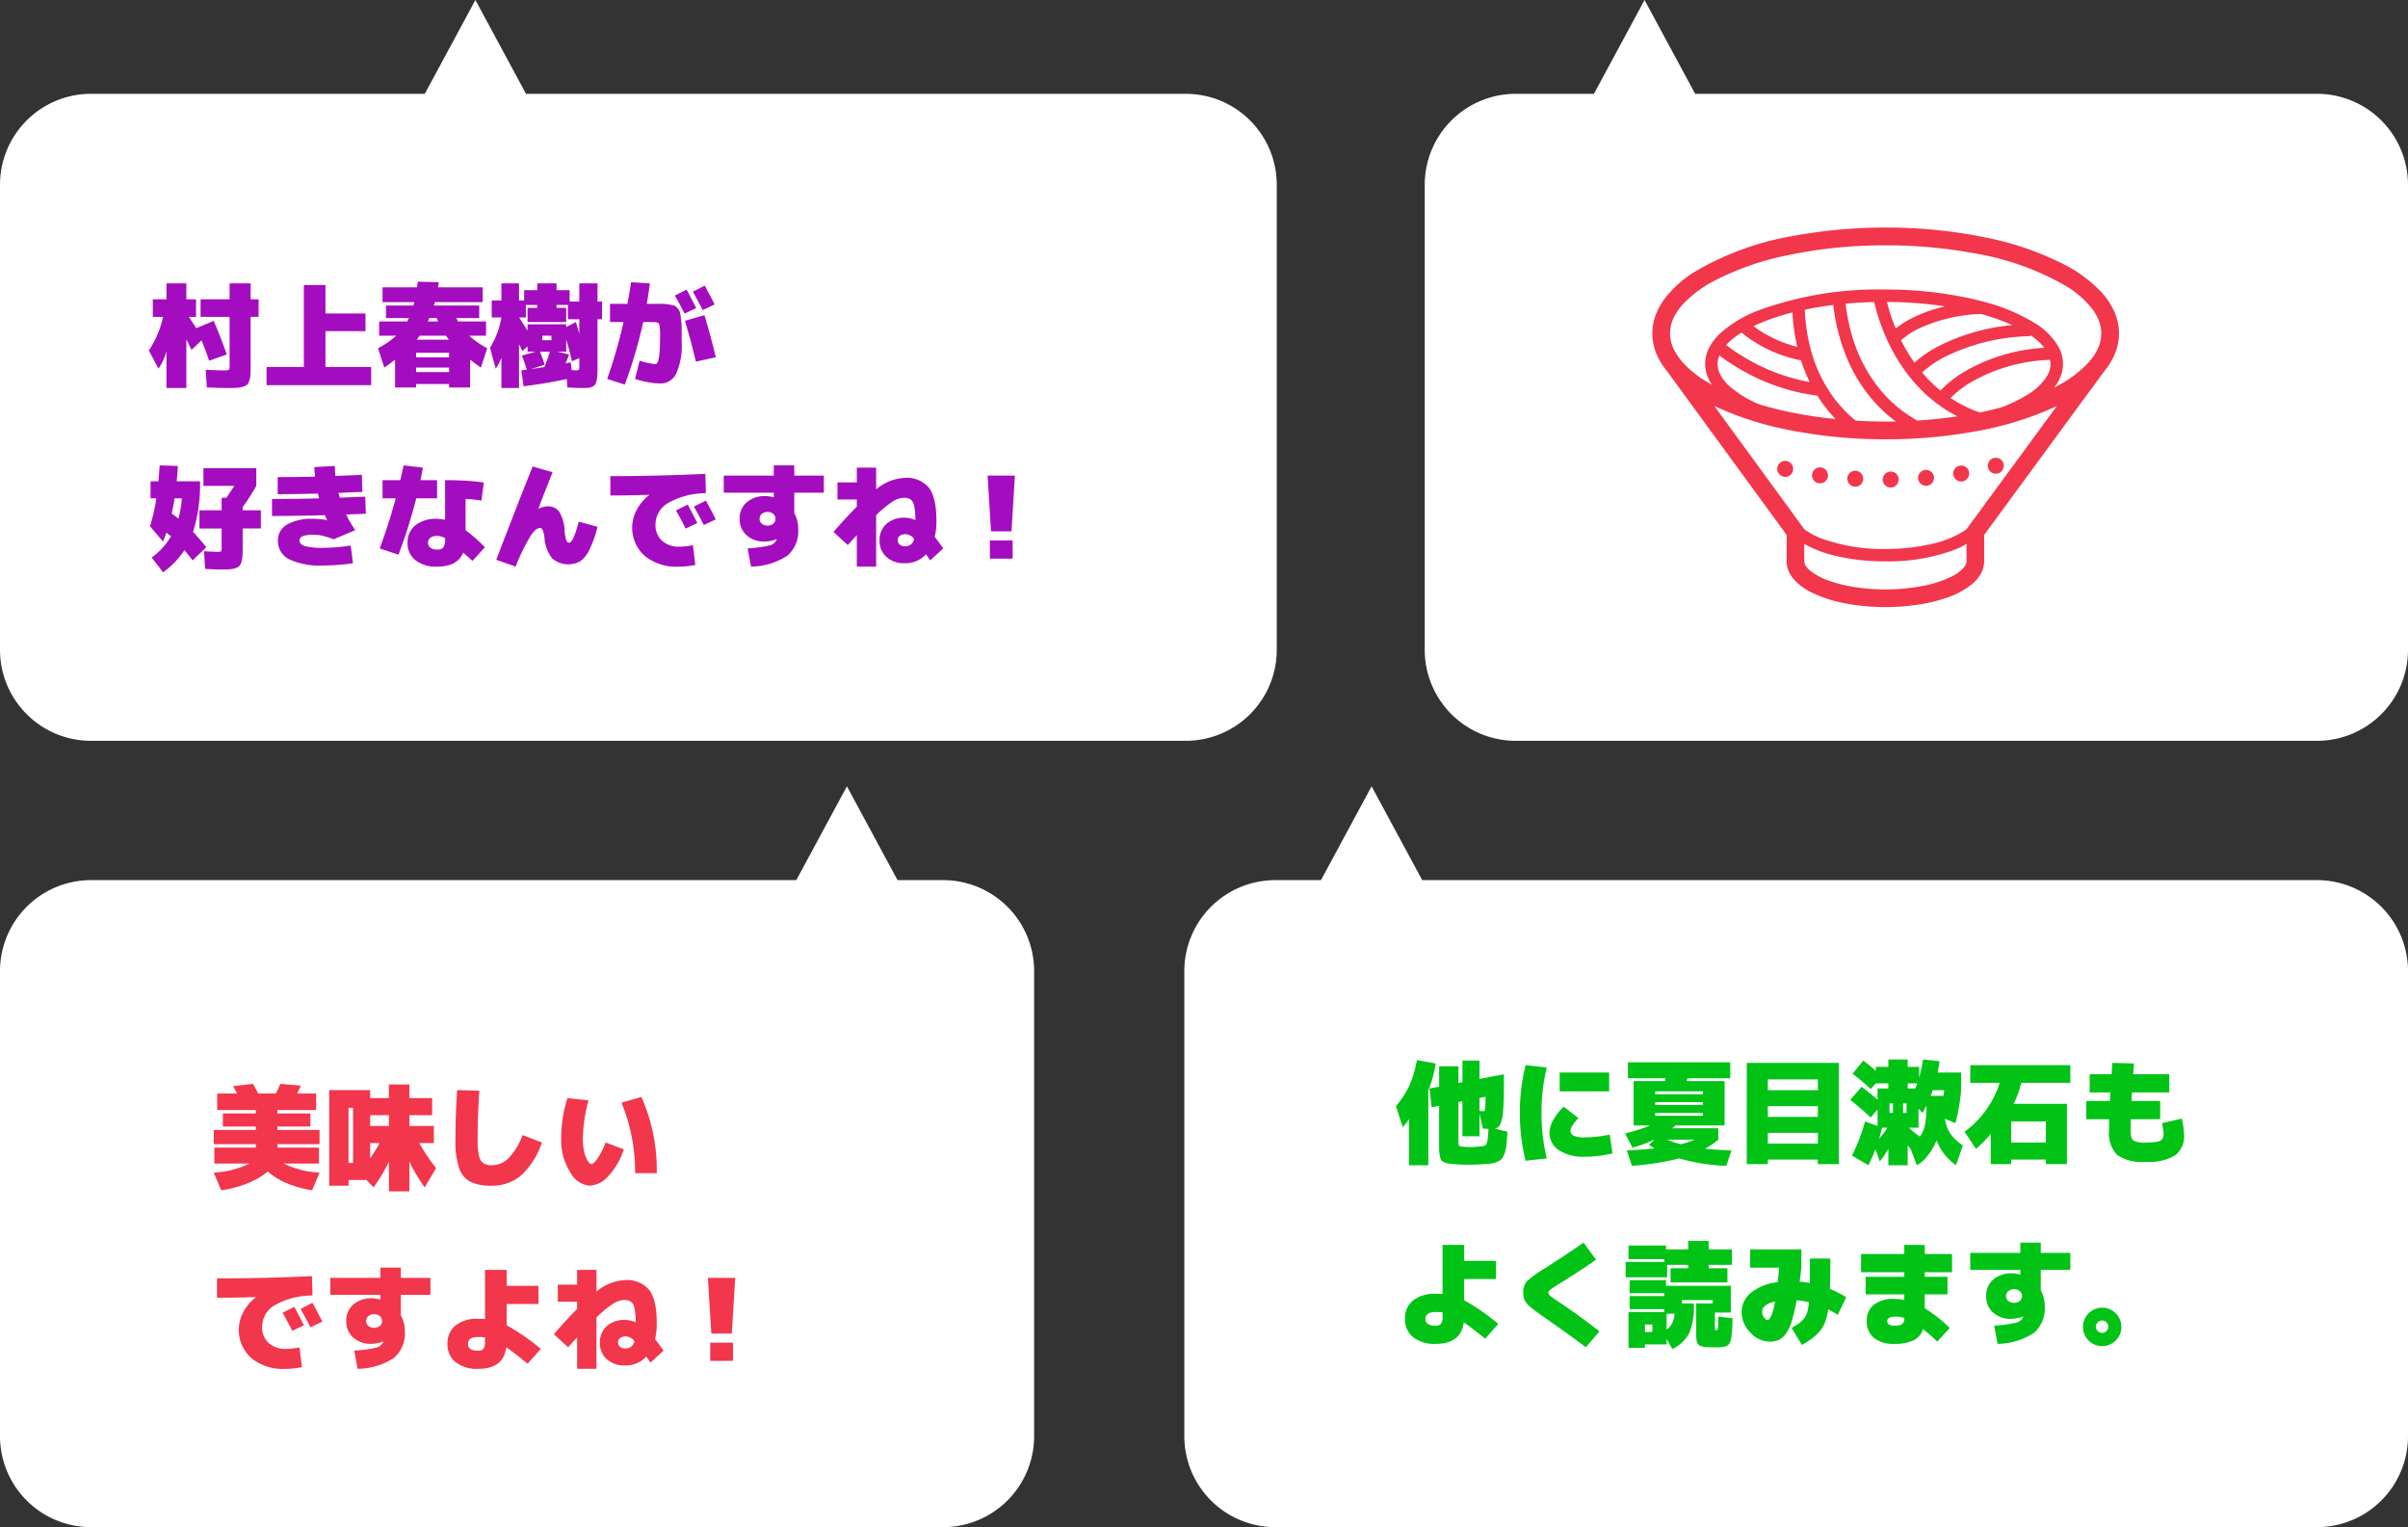 <svg xmlns="http://www.w3.org/2000/svg" width="317.592" height="201.37" viewBox="0 0 317.592 201.37">
  <rect x="0" y="0" width="317.592" height="201.37" fill="#333333" stroke="none"/>
  <g id="video-example-mobile-2" transform="translate(-2004.104 -3343.912)">
    <path id="パス_2692" data-name="パス 2692" d="M12,97.845a12,12,0,0,1-12-12V24.531a12,12,0,0,1,12-12H56.024L62.7.16l6.676,12.371h87.016a12,12,0,0,1,12,12V85.845a12,12,0,0,1-12,12Z" transform="translate(2004.104 3343.752)" fill="#fff"/>
    <path id="パス_2688" data-name="パス 2688" d="M12,97.845a12,12,0,0,1-12-12V24.531a12,12,0,0,1,12-12h93.024L111.7.16l6.676,12.371h6.016a12,12,0,0,1,12,12V85.845a12,12,0,0,1-12,12Z" transform="translate(2004.104 3447.437)" fill="#fff"/>
    <path id="パス_2687" data-name="パス 2687" d="M7,97.845a12,12,0,0,1-12-12V24.531a12,12,0,0,1,12-12h6.024L19.7.16l6.676,12.371H144.392a12,12,0,0,1,12,12V85.845a12,12,0,0,1-12,12Z" transform="translate(2165.304 3447.437)" fill="#fff"/>
    <path id="パス_2693" data-name="パス 2693" d="M38.708,97.845a12,12,0,0,1-12-12V24.531a12,12,0,0,1,12-12H49.024L55.7.16l6.676,12.371h82.015a12,12,0,0,1,12,12V85.845a12,12,0,0,1-12,12Z" transform="translate(2165.304 3343.752)" fill="#fff"/>
    <path id="パス_2694" data-name="パス 2694" d="M13.5-12.3v2.1h1.05v2.325H13.5V-1.5q0,.765-.023,1.2a3.076,3.076,0,0,1-.15.817,1.335,1.335,0,0,1-.292.54,1.425,1.425,0,0,1-.562.278,3.5,3.5,0,0,1-.832.142q-.435.022-1.215.023-.63,0-2.7-.075L7.575-.9q1.77.075,2.325.075a2.027,2.027,0,0,0,.712-.068q.112-.068.113-.457V-7.875H6.9V-10.2h3.825v-2.1ZM6.3-10.2v2.325H5.37q.9,1.395.96,1.485l2.3-.96Q9.63-5.025,10.35-2.925L8.025-2.1Q7.605-3.405,7.02-4.785L5.7-3.525Q5.475-4,5.025-4.935V1.5H2.4V-3.33A8.057,8.057,0,0,1,1.35-1.05L.075-3.45A12.965,12.965,0,0,0,1.95-7.875H.6V-10.2H2.4v-2.1H5.025v2.1ZM20.52-1.275v-10.8h2.85v3.75h5.28V-6H23.37v4.725H29.4v2.4H15.6v-2.4ZM35.325-.6h4.35v-.6h-4.35ZM36.87-7.275h1.365q-.075-.15-.195-.45h-.975Q36.945-7.425,36.87-7.275ZM35.79-5.4q-.24.36-.375.525h4.23q-.3-.4-.375-.525Zm3.885,2.85v-.6h-4.35v.6ZM30.45-5.4V-7.275h3.7l.225-.45H31.35v-1.65h3.615q.09-.3.12-.45H30.9v-1.95h4.545q.015-.1.053-.36t.052-.39l2.775.075q-.015.12-.053.345t-.052.33H44.1v1.95H37.8l-.135.45H43.65v1.65H40.635l.225.45h3.69V-5.4H42.315A11.2,11.2,0,0,0,44.7-3.75L43.875-1.2q-.825-.555-1.425-1.05V1.425H39.675V.975h-4.35v.45H32.55V-2.25q-.6.5-1.425,1.05L30.3-3.75A11.079,11.079,0,0,0,32.7-5.4ZM55.125-6.54,56.4-7.2q.225.75.45,1.53v-1.9h-1.5V-9.45h-1.5v.375h1.275V-7.2h-5.1V-9.075H51.3V-9.45H49.8V-7.8h-.885q.975,1.53,1.11,1.74V-6.9h5.1Zm-2.88,5.28a18.757,18.757,0,0,0,.72-2.04H51.66a15.841,15.841,0,0,1,.615,1.725L50.49-1l.878-.127Zm2.805-.5q.1-.015.33-.06t.345-.06l.12,1.02q.51.03.57.03.315,0,.375-.075a.949.949,0,0,0,.06-.45V-2.445l-.975.42q-.3-1.38-.75-2.85V-3.3h-1.17l1.545.375Q55.335-2.43,55.05-1.755ZM57.15,1.5q-.405,0-1.875-.075L55.2.315q-2.775.585-5.7.96l-.3-2.1.72-.09a18.818,18.818,0,0,0-.645-1.86L51.09-3.3H50.025v-.69l-.675.615-.45-.9V1.5H46.575V-2.52a5.911,5.911,0,0,1-.75,1.47l-.75-2.775a10.921,10.921,0,0,0,1.5-3.975H45.3v-2.25h1.275V-12.3H48.9v2.25h.675V-11.4H51.3v-.9h2.55v.9h1.725v1.5H56.85v-2.4h2.4v2.4h.6v2.325h-.6V-1.5q0,.765-.015,1.2a4.07,4.07,0,0,1-.105.81,1.72,1.72,0,0,1-.2.54.881.881,0,0,1-.382.285,1.7,1.7,0,0,1-.562.142Q57.69,1.5,57.15,1.5ZM53.175-4.8v-.6h-1.2v.6Zm19.1-4.245-1.545.735Q70.14-9.5,69.45-10.695L71-11.475Q71.685-10.2,72.27-9.045Zm2.43-.48-1.575.75q-.675-1.3-1.305-2.43L73.4-12Q73.935-11.025,74.7-9.525ZM70.35-4.65a9.172,9.172,0,0,1-.728,4.268A2.311,2.311,0,0,1,67.5.9,9.69,9.69,0,0,1,65.865.72,10.27,10.27,0,0,1,64.2.3l.6-2.4a10.048,10.048,0,0,0,2.1.45q.6,0,.6-3.45a7.739,7.739,0,0,0-.113-1.83q-.112-.27-.787-.27H65.28a63.324,63.324,0,0,1-2.43,8.25L60.525.3a65.521,65.521,0,0,0,2.16-7.5H60.9V-9.6h2.295q.21-1.05.48-2.85l2.475.15q-.1.96-.4,2.7H67.83a4.981,4.981,0,0,1,.908.1,5.864,5.864,0,0,1,.69.157,1.132,1.132,0,0,1,.428.39,1.433,1.433,0,0,1,.3.57q.045.24.12.908a10.8,10.8,0,0,1,.075,1.193Zm.435-2.715L73.35-8.1q.9,2.955,1.5,5.55l-2.625.57Q71.625-4.53,70.785-7.365ZM3.09,18.06q.435.3.885.66a13.272,13.272,0,0,0,.45-2.67h-.96Q3.345,16.905,3.09,18.06ZM10.725,25.4q-.4.03-1.125.03T7.5,25.35l-.15-2.325q1.275.075,1.8.075.39,0,.457-.075a.855.855,0,0,0,.067-.45v-2.55H6.75v-2.4H9.675v-1.65h.615q.45-.615,1.065-1.575H7.275V12.075H14.25V14.4a28.951,28.951,0,0,1-1.8,2.8v.42h2.4v2.4h-2.4v2.4q0,.765-.023,1.2a3.189,3.189,0,0,1-.142.81,1.494,1.494,0,0,1-.27.54,1.2,1.2,0,0,1-.518.285A2.812,2.812,0,0,1,10.725,25.4ZM7.65,22.5l-1.8,1.725q-.57-.735-1.08-1.35A10.991,10.991,0,0,1,1.95,25.8L.45,23.85A9.289,9.289,0,0,0,3,21.06q-.1-.09-.308-.255l-.293-.24q-.33.915-.45,1.185L.225,19.725a23.373,23.373,0,0,0,.84-3.675H.3V13.8H1.335q.12-1.215.165-2.1l2.4.075q-.03.72-.15,2.025H6.825a20.752,20.752,0,0,1-.915,6.675Q6.885,21.51,7.65,22.5Zm8.67-4.125v-2.25q3.6,0,6.21-.075-.06-.21-.15-.63-2.97.075-5.31.075v-2.25q2.73,0,4.935-.06-.09-.84-.105-1.26l2.7-.15q.015.66.09,1.32,2.34-.09,3.48-.15l.075,2.25q-.075,0-3.165.135l.18.63,3.36-.135.075,2.25q-.855.045-2.595.1a14.766,14.766,0,0,0,1.2,2.07l-2.85,1.2a13.177,13.177,0,0,0-1.56-.488,5.441,5.441,0,0,0-1.14-.112q-1.8,0-1.8.75,0,.51.675.743a8.775,8.775,0,0,0,2.475.233,25.322,25.322,0,0,0,3.6-.3L27,24.6a25.418,25.418,0,0,1-3.9.3,9.488,9.488,0,0,1-4.552-.833A2.68,2.68,0,0,1,17.1,21.6a2.367,2.367,0,0,1,1.185-2.085,6.427,6.427,0,0,1,3.465-.765,9.882,9.882,0,0,1,1.785.165l.03-.03q-.09-.195-.27-.615Q19.2,18.375,16.32,18.375ZM43.95,16.35a17.035,17.035,0,0,0-2.1-.225V20.25A20.367,20.367,0,0,1,44.4,22.5l-1.65,1.8q-.54-.51-1.215-1.095-.75,1.845-3.435,1.845a4.392,4.392,0,0,1-2.872-.847A2.827,2.827,0,0,1,34.2,21.9a2.856,2.856,0,0,1,1.013-2.288A4.328,4.328,0,0,1,38.1,18.75a4.581,4.581,0,0,1,1.05.135V13.65a38.473,38.473,0,0,1,5.1.3Zm-13.05-.3v-2.4h2.34q.3-1.29.435-1.95l2.55.3q-.21,1.11-.33,1.65h2.2v2.4H35.34A65.826,65.826,0,0,1,33,23.475l-2.475-.825q1.23-3.315,2.115-6.6Zm8.25,5.25A2.158,2.158,0,0,0,38.1,21a1.4,1.4,0,0,0-.892.247.8.8,0,0,0-.307.653.784.784,0,0,0,.315.66,1.433,1.433,0,0,0,.885.24.987.987,0,0,0,.825-.292,1.988,1.988,0,0,0,.225-1.132Zm13.5-4.2a1.807,1.807,0,0,1,1.56.72,5.464,5.464,0,0,1,.705,2.55,4.75,4.75,0,0,0,.225,1.222q.135.307.36.307.555,0,1.275-2.775l2.475.675a14.821,14.821,0,0,1-1.08,3.053,3.862,3.862,0,0,1-1.2,1.492,3.258,3.258,0,0,1-3.7-.382,4.921,4.921,0,0,1-1.013-2.677,3.918,3.918,0,0,0-.24-1.065q-.135-.27-.345-.27-.555,0-1.275,1.087a27.66,27.66,0,0,0-1.95,4.012l-2.55-.9q2.775-7.26,4.8-12.3l2.625.75q-1.035,2.625-1.875,4.8l.015.015A3.213,3.213,0,0,1,52.65,17.1Zm19.77,2.2-1.545.735q-.585-1.185-1.275-2.385l1.545-.78Q71.835,18.15,72.42,19.305Zm2.43-.48-1.575.75q-.675-1.305-1.305-2.43l1.575-.8Q74.085,17.325,74.85,18.825Zm-8.775-3.21v-.03q-2.61.09-5.13.09v-2.55q6.135,0,12.525-.3l.075,2.55a10.139,10.139,0,0,0-4.972,1.283A3.3,3.3,0,0,0,66.9,19.5a2.734,2.734,0,0,0,.87,2.145,3.286,3.286,0,0,0,2.28.78,10.627,10.627,0,0,0,1.785-.195l.315,2.6a11.447,11.447,0,0,1-2.25.225,6.565,6.565,0,0,1-4.418-1.417,4.969,4.969,0,0,1-1.05-6.09A5.959,5.959,0,0,1,66.075,15.615Zm16.785,5.82a4.216,4.216,0,0,1-1.56.315,3.426,3.426,0,0,1-2.385-.825A2.788,2.788,0,0,1,78,18.75a2.761,2.761,0,0,1,.93-2.182,3.682,3.682,0,0,1,2.52-.818,3.958,3.958,0,0,1,1.02.165l.03-.015v-.6H75.9V13.05h6.6V11.7h2.7v1.35h3.9V15.3H85.2V18a4.25,4.25,0,0,1,.525,2.1A4.254,4.254,0,0,1,84.3,23.6a8.909,8.909,0,0,1-4.8,1.447l-.45-2.4a17.344,17.344,0,0,0,2.887-.39,1.327,1.327,0,0,0,.908-.69.161.161,0,0,0,.03-.052.172.172,0,0,0,.015-.052ZM80.91,18.1a.828.828,0,0,0-.285.645.819.819,0,0,0,.293.645,1.253,1.253,0,0,0,1.515,0,.857.857,0,0,0,0-1.29,1.111,1.111,0,0,0-.757-.255A1.14,1.14,0,0,0,80.91,18.1ZM99.75,13.35a3.8,3.8,0,0,1,3.2,1.29q1,1.29,1,4.41a8.764,8.764,0,0,1-.225,2.085q.345.42,1.125,1.515l-1.725,1.575-.293-.42q-.187-.27-.262-.375a3.659,3.659,0,0,1-2.82,1.17,3.419,3.419,0,0,1-2.393-.825A2.8,2.8,0,0,1,96.45,21.6a2.81,2.81,0,0,1,.9-2.175,3.413,3.413,0,0,1,2.4-.825,3.534,3.534,0,0,1,1.425.315,9.16,9.16,0,0,0-.165-1.883,1.37,1.37,0,0,0-.465-.84,1.671,1.671,0,0,0-.945-.218,2.867,2.867,0,0,0-1.425.5A14.166,14.166,0,0,0,96,18.27v6.78H93.45V20.9L92.25,22.2l-1.875-1.725q1.815-2.07,3.075-3.33V16.2H90.9V13.95h2.55V12H96v2.865A6.282,6.282,0,0,1,99.75,13.35ZM101,21.36a1.6,1.6,0,0,0-1.1-.585,1.249,1.249,0,0,0-.78.21.654.654,0,0,0-.27.54.778.778,0,0,0,.24.608.947.947,0,0,0,.66.218A1.11,1.11,0,0,0,101,21.36Zm9.7-8.31h3.6l-.45,7.35h-2.7ZM111,24V21.6h3V24Z" transform="translate(2023.659 3393.577)" fill="#a40cbf"/>
    <g id="ラーメンアイコン4" transform="translate(2222.031 3373.921)">
      <path id="パス_1620" data-name="パス 1620" d="M60.837,58.762a9.8,9.8,0,0,0-1.645-2.4,17.745,17.745,0,0,0-4.677-3.506A39.2,39.2,0,0,0,44.1,49.221a64.425,64.425,0,0,0-13.322-1.339,65.662,65.662,0,0,0-11.734,1.024A38.206,38.206,0,0,0,5.6,53.706a14.577,14.577,0,0,0-4.044,3.649A8.6,8.6,0,0,0,.407,59.5,7.021,7.021,0,0,0,0,61.84a7.12,7.12,0,0,0,.714,3.077,9.461,9.461,0,0,0,1.3,2l15.7,21.495v3.477a3.369,3.369,0,0,0,.363,1.5,4.51,4.51,0,0,0,.784,1.091,7.794,7.794,0,0,0,2.057,1.474A16.983,16.983,0,0,0,25.266,97.4a27.827,27.827,0,0,0,5.471.522,28.154,28.154,0,0,0,4.818-.4,20.729,20.729,0,0,0,3.1-.774,10.789,10.789,0,0,0,3.53-1.865,4.946,4.946,0,0,0,1.126-1.327,3.394,3.394,0,0,0,.452-1.669V88.41l15.778-21.5c.159-.192.314-.385.457-.584a8.671,8.671,0,0,0,1.144-2.148,7.013,7.013,0,0,0,.408-2.337A7.157,7.157,0,0,0,60.837,58.762ZM41.44,91.886a1.033,1.033,0,0,1-.12.462,2.127,2.127,0,0,1-.38.518A5.523,5.523,0,0,1,39.5,93.883a14.626,14.626,0,0,1-3.748,1.235,25.554,25.554,0,0,1-5.011.477,25.975,25.975,0,0,1-4.419-.366,18.438,18.438,0,0,1-2.754-.686A8.579,8.579,0,0,1,20.8,93.112a2.7,2.7,0,0,1-.607-.7,1.067,1.067,0,0,1-.154-.529V89.6a15.815,15.815,0,0,0,4.23,1.59,28.5,28.5,0,0,0,6.471.708,25.074,25.074,0,0,0,9.239-1.579A12.217,12.217,0,0,0,41.44,89.6v2.289Zm0-4.24c-.111.089-.233.177-.36.263A13.183,13.183,0,0,1,36.835,89.6a26.893,26.893,0,0,1-6.1.665,23.531,23.531,0,0,1-8.618-1.459,8.7,8.7,0,0,1-2.092-1.169L8.17,71.4a41.222,41.222,0,0,0,9.284,3.057A64.52,64.52,0,0,0,30.776,75.8,65.705,65.705,0,0,0,42.51,74.774a43.034,43.034,0,0,0,10.841-3.357Zm-27.8-24.584a17.711,17.711,0,0,0,5.906,2.314l.02-.11c.138.433.286.868.455,1.306q.322.835.733,1.676A25.15,25.15,0,0,1,12.67,65.3a26.383,26.383,0,0,1-2.7-1.752c-.085-.064-.164-.122-.236-.179a9.2,9.2,0,0,1,1.8-1.484l.241-.151A16.376,16.376,0,0,0,13.644,63.062Zm-.306-2.182a27.913,27.913,0,0,1,5.145-1.8,25.483,25.483,0,0,0,.633,4.53A16.216,16.216,0,0,1,14.5,61.67C14.034,61.381,13.643,61.109,13.338,60.88Zm36.529,1.185a9.581,9.581,0,0,1,1.128.892,6.136,6.136,0,0,1,.713.779,23.614,23.614,0,0,0-10.5,3.122A14.857,14.857,0,0,0,38,69.375c-.365-.3-.714-.6-1.044-.919a18.428,18.428,0,0,1-1.383-1.467,14.08,14.08,0,0,1,3.142-2.128A26.512,26.512,0,0,1,49.872,62.2Zm2.6,3.261a2.93,2.93,0,0,1,.056.533,3.085,3.085,0,0,1-.37,1.437A7.237,7.237,0,0,1,49.6,69.837a18.837,18.837,0,0,1-3.623,1.772c-.766.2-1.553.394-2.366.566-.146.031-.3.058-.445.088a17.336,17.336,0,0,1-3.834-1.911A13.74,13.74,0,0,1,42.155,68.2,22.4,22.4,0,0,1,52.469,65.325ZM37.849,63.47a15.768,15.768,0,0,0-3.278,2.222,22.222,22.222,0,0,1-1.805-3.024l.062.061,0,0,0,0a9.838,9.838,0,0,1,2.678-1.695,21.311,21.311,0,0,1,7.829-1.763,29.966,29.966,0,0,1,3.028,1c.388.153.756.313,1.111.476A26.664,26.664,0,0,0,37.849,63.47Zm-3.3-3.8A12.578,12.578,0,0,0,32.1,61.195c-.083-.2-.164-.4-.237-.594a24.276,24.276,0,0,1-.918-2.914,53.535,53.535,0,0,1,7.659.583A19.421,19.421,0,0,0,34.551,59.673ZM31.558,63.9a21.971,21.971,0,0,0,4.271,5.739,18.9,18.9,0,0,0,4.409,3.136c-1.7.252-3.474.437-5.306.551a17.26,17.26,0,0,1-4.512-3.63,19.64,19.64,0,0,1-3.872-6.9,24.518,24.518,0,0,1-1.059-4.879c1.222-.112,2.483-.187,3.776-.216A25.983,25.983,0,0,0,31.558,63.9Zm-5.589,1.886A20.385,20.385,0,0,0,29.2,70.781a18.725,18.725,0,0,0,2.91,2.663c-.442.009-.884.018-1.329.018-1.347,0-2.669-.043-3.967-.119a17.25,17.25,0,0,1-2.893-3.033,18.906,18.906,0,0,1-3.062-6.492,23.858,23.858,0,0,1-.75-5.109c1.191-.249,2.448-.457,3.759-.619A25.426,25.426,0,0,0,25.969,65.789Zm-14.106.929a26.316,26.316,0,0,0,9.891,3.323c.262.418.543.834.848,1.243a18.706,18.706,0,0,0,1.573,1.848c-1.628-.164-3.208-.382-4.715-.657A48.106,48.106,0,0,1,14.137,71.2a13.943,13.943,0,0,1-4-2.437A5.5,5.5,0,0,1,8.978,67.3a3.107,3.107,0,0,1-.371-1.437,3.007,3.007,0,0,1,.231-1.124A27.412,27.412,0,0,0,11.864,66.717Zm46.862-2.8a6.351,6.351,0,0,1-.5.862l0,0-.424.577c-.106.13-.216.26-.334.39A15.522,15.522,0,0,1,53.4,68.77c-.129.07-.262.138-.394.207a6.216,6.216,0,0,0,.6-.929,4.6,4.6,0,0,0,0-4.378,8.8,8.8,0,0,0-3.116-3.161,24.329,24.329,0,0,0-6.754-2.835l0-.068c-.07,0-.139.007-.209.011-.47-.125-.949-.245-1.44-.358a52.684,52.684,0,0,0-11.518-1.211,46.193,46.193,0,0,0-16.405,2.691,16.324,16.324,0,0,0-5.139,3.022,7.145,7.145,0,0,0-1.5,1.909,4.6,4.6,0,0,0,0,4.378,6.128,6.128,0,0,0,.339.562c-.352-.2-.692-.4-1.013-.6a13.139,13.139,0,0,1-3.085-2.632l-.437-.6,0,0A6.152,6.152,0,0,1,2.61,63.4a4.629,4.629,0,0,1-.275-1.558,4.781,4.781,0,0,1,.489-2.078,7.448,7.448,0,0,1,1.26-1.825A15.489,15.489,0,0,1,8.15,54.91a36.959,36.959,0,0,1,9.79-3.4,62.175,62.175,0,0,1,12.836-1.286,63.3,63.3,0,0,1,11.314.986A36,36,0,0,1,54.7,55.673,12.339,12.339,0,0,1,58.1,58.719a6.27,6.27,0,0,1,.838,1.562,4.628,4.628,0,0,1,.273,1.559A4.782,4.782,0,0,1,58.725,63.917Z" transform="translate(0 -47.883)" fill="#f2364c"/>
      <path id="パス_1621" data-name="パス 1621" d="M369.364,302.415a1.051,1.051,0,1,0-1.3-.71A1.049,1.049,0,0,0,369.364,302.415Z" transform="translate(-323.773 -270.004)" fill="#f2364c"/>
      <path id="パス_1622" data-name="パス 1622" d="M176.413,310.937a1.051,1.051,0,1,0,.9,1.184A1.052,1.052,0,0,0,176.413,310.937Z" transform="translate(-154.154 -279.304)" fill="#f2364c"/>
      <path id="パス_1623" data-name="パス 1623" d="M331,308.939a1.051,1.051,0,1,0,1.211.862A1.05,1.05,0,0,0,331,308.939Z" transform="translate(-290.438 -277.543)" fill="#f2364c"/>
      <path id="パス_1624" data-name="パス 1624" d="M138.328,303.842a1.051,1.051,0,1,0,.772,1.27A1.05,1.05,0,0,0,138.328,303.842Z" transform="translate(-120.554 -273.045)" fill="#f2364c"/>
      <path id="パス_1625" data-name="パス 1625" d="M292.533,313.7a1.051,1.051,0,1,0,1.134.961A1.05,1.05,0,0,0,292.533,313.7Z" transform="translate(-256.517 -281.745)" fill="#f2364c"/>
      <path id="パス_1626" data-name="パス 1626" d="M215.018,314.63a1.051,1.051,0,1,0,.99,1.11A1.051,1.051,0,0,0,215.018,314.63Z" transform="translate(-188.191 -282.561)" fill="#f2364c"/>
      <path id="パス_1627" data-name="パス 1627" d="M253.786,315.507a1.051,1.051,0,1,0,1.064,1.039A1.051,1.051,0,0,0,253.786,315.507Z" transform="translate(-222.361 -283.334)" fill="#f2364c"/>
    </g>
    <path id="パス_2689" data-name="パス 2689" d="M4.425-8.385V1.5H1.875V-4.59A6.727,6.727,0,0,1,1.05-3.525L.15-6.3A11.543,11.543,0,0,0,1.92-9.007a14.224,14.224,0,0,0,1-3.368l2.475.45A14.487,14.487,0,0,1,4.425-8.385ZM13.17-3.33l1.68.4q-.045.99-.105,1.605A5.535,5.535,0,0,1,14.528-.2a2.669,2.669,0,0,1-.338.75,1.506,1.506,0,0,1-.547.435,2.648,2.648,0,0,1-.773.255q-.405.067-1.095.112-1.08.075-2.1.075-.87,0-1.8-.075Q7.32,1.3,7.043,1.268a1.715,1.715,0,0,1-.555-.18A.977.977,0,0,1,6.12.81,1.721,1.721,0,0,1,5.947.27a4.4,4.4,0,0,1-.09-.795q-.008-.39-.008-1.2v-4.62l-.975.2-.3-2.475,1.275-.24V-11.55H8.4v2.19l.525-.09V-12.3h2.25v2.415L14.4-10.5v1.35q0,2.355-.12,3.57a5.1,5.1,0,0,1-.368,1.687A1.011,1.011,0,0,1,13.17-3.33ZM11.175-5.325v3H8.925V-6.93L8.4-6.84v5.115a1.986,1.986,0,0,0,.052.607Q8.5-1,8.775-.975a8.981,8.981,0,0,0,1.2.075q.375,0,1.2-.075.315-.03.443-.045a.716.716,0,0,0,.285-.112.506.506,0,0,0,.2-.2,2.415,2.415,0,0,0,.113-.413,3.852,3.852,0,0,0,.083-.615q.015-.3.06-.945-.165,0-.735-.03Zm0-.33q.45.03.525.03a.263.263,0,0,0,.128-.023q.037-.022.075-.218a4.014,4.014,0,0,0,.052-.555q.015-.36.03-1.11l-.81.15ZM21.75-8.25v-2.475h6.525V-8.25ZM20.055-11.4a24.433,24.433,0,0,0-.7,6,24.433,24.433,0,0,0,.7,6L17.25.9a25.768,25.768,0,0,1-.75-6.3,25.768,25.768,0,0,1,.75-6.3Zm4.17,6.675q-1.05,1.14-1.05,1.65A.723.723,0,0,0,23.6-2.4a3.345,3.345,0,0,0,1.447.225,16.282,16.282,0,0,0,3.3-.375l.375,2.475a14.741,14.741,0,0,1-3.675.45A5.845,5.845,0,0,1,21.63-.5,2.739,2.739,0,0,1,20.4-2.85a3.563,3.563,0,0,1,.517-1.628,7.011,7.011,0,0,1,1.358-1.747Zm10.125-2.1v.375h6.3v-.375Zm0-1.05h6.3V-8.25h-6.3Zm3.345,6.6a11.975,11.975,0,0,0,1.86-.6H35.91A13.878,13.878,0,0,0,37.695-1.275Zm-6.945-8.7v-2.1h13.5v2.1H38.61q-.015.06-.053.188T38.5-9.6h5v5.85H37.035q-.075.06-.217.188t-.218.188h6.075v1.5A9.452,9.452,0,0,1,40.92-.69q1.47.165,3.48.24l-.675,2.025A25.547,25.547,0,0,1,37.515.6a35.637,35.637,0,0,1-6.24.975L30.6-.45q2.445-.135,3.675-.27-.27-.15-.75-.48l.72-.675h-.06A15.193,15.193,0,0,1,31.35-.825L30.375-2.7a19.918,19.918,0,0,0,3.3-1.05H31.5V-9.6h4.125q.015-.06.053-.187t.052-.188Zm9.9,4.95V-5.4h-6.3v.375Zm8.55.15h6.6V-6.3H49.2Zm0,3.525h6.6V-2.775H49.2Zm0,2.1v.6H46.425V-12h12.15V1.35H55.8V.75ZM55.8-8.4V-9.825H49.2V-8.4Zm9.45,3h.45V-6.675h-.45Zm-.285,1.95h-.69q-.195.765-.405,1.47A10.388,10.388,0,0,0,64.965-3.45Zm3.69-5.175q.18-.45.255-.675H67.65v.675ZM67.5-5.4V-6.675h-.45V-5.4Zm2.625-.975q-.195.42-.525.975l-.525-.555V-3.45h-1.26a9.961,9.961,0,0,0,1.44,1.17,3.834,3.834,0,0,0,.675-1.56A12.94,12.94,0,0,0,70.125-6.375Zm2.25-1.275q.06-.51.09-.75H70.95q-.18.51-.27.75Zm2.55,6.525-.9,2.625A7.179,7.179,0,0,1,71.46-1.77,8.712,8.712,0,0,1,70.26.27,4.609,4.609,0,0,1,68.85,1.5L68.04-.66q-.06-.075-.195-.233t-.195-.232V1.5H65.1V-.69A9.861,9.861,0,0,1,63.975.975L63.39-.615A22.288,22.288,0,0,1,62.475,1.5L60.3.225a25.193,25.193,0,0,0,1.725-4.5l1.65.6v-2.2l-.9,1.08Q61.5-6,60.075-7.125l1.5-1.725q1.02.75,2.1,1.71V-8.625H65.1V-9.3H63.45l-.675.75q-1.125-1.05-2.4-2.025L61.8-12.3q.765.57,1.65,1.35v-.525H65.1v-.975h2.55v.975h1.5v1.41a16.378,16.378,0,0,0,.525-2.385l2.175.225q-.09.66-.255,1.5h3.1V-8.4a24.354,24.354,0,0,1-.75,4.35l-1.38-.585A4.7,4.7,0,0,0,73.3-2.64,5.936,5.936,0,0,0,74.925-1.125ZM81.3-1.5h4.575V-4.275H81.3ZM75.9-9.375V-11.7H89.1v2.325H82.635A14.751,14.751,0,0,1,81.63-6.6h7.02V1.35H85.875V.75H81.3v.6H78.6v-4a13.1,13.1,0,0,1-1.95,1.98l-1.5-2.25a12.815,12.815,0,0,0,4.635-6.45ZM94.65-12l2.85.075q-.045.495-.105,1.425h4.755v2.4H97.23q-.03.375-.06,1.125h3.78v2.4H97.065q-.015.525-.015,1.425,0,1.08.337,1.365A2.87,2.87,0,0,0,99-1.5a7.852,7.852,0,0,0,1.575-.113,1.035,1.035,0,0,0,.66-.36,1.491,1.491,0,0,0,.165-.8,5.946,5.946,0,0,0-.225-1.275l2.625-.6a10.4,10.4,0,0,1,.3,2.1A3.162,3.162,0,0,1,102.923.2,6.852,6.852,0,0,1,99,1.05,5.771,5.771,0,0,1,95.257.128,4.2,4.2,0,0,1,94.2-3.15q0-.9.015-1.425H91.2v-2.4h3.12q.03-.75.06-1.125H91.65v-2.4h2.895Q94.6-11.565,94.65-12ZM5.4,20.85q-1.35,0-1.35.9a.771.771,0,0,0,.315.683A1.875,1.875,0,0,0,5.4,22.65a.853.853,0,0,0,.7-.247A1.636,1.636,0,0,0,6.3,21.45V20.9A6.4,6.4,0,0,0,5.4,20.85ZM9.1,22.2q-.36,2.85-3.7,2.85a4.542,4.542,0,0,1-2.985-.885A2.973,2.973,0,0,1,1.35,21.75,2.992,2.992,0,0,1,2.4,19.335a4.531,4.531,0,0,1,3-.885q.615,0,.9.03V12H9.15v2.1h4.2v2.4H9.15v2.805a27,27,0,0,1,4.5,3.12l-1.725,1.95Q10.05,22.86,9.1,22.2ZM24.9,11.7l1.65,2.25q-2.325,1.62-4.86,3.18-.9.555-1.17.772t-.27.4a.588.588,0,0,0,.24.4,11.2,11.2,0,0,0,1.11.788Q24.39,21.36,27,23.4l-1.8,2.1q-2.175-1.65-5.28-3.81Q18.45,20.67,17.9,20.2a3.033,3.033,0,0,1-.75-.855A2.32,2.32,0,0,1,16.95,18.3a2.134,2.134,0,0,1,.472-1.5,15.366,15.366,0,0,1,2.467-1.77Q22.98,13.05,24.9,11.7ZM35.85,23.16a2.371,2.371,0,0,0,.728-.81,3.6,3.6,0,0,0,.338-1.275H35.85ZM33,23.475h.975V22.5H33Zm-2.55-7.2V14.25h5.1v-.375H30.825v-1.8h4.95V12.6H38.7V11.475h2.7V12.6h3.075v2.025H41.4v.45h2.475V16.95h-7.5V15.075H38.7v-.45H35.925v1.65Zm.525,4.2V18.75H35.55v-.375H30.975V16.65h4.8v.75h8.55v3.525h-2.1V22.95a.614.614,0,0,0,.03.255q.03.045.2.045.135,0,.165-.225t.06-1.575l1.875.225q-.03.645-.037,1.02t-.053.81l-.067.653a2.191,2.191,0,0,1-.113.48,2.037,2.037,0,0,1-.15.36,1.041,1.041,0,0,1-.225.233.678.678,0,0,1-.292.158l-.39.067a2.824,2.824,0,0,1-.472.045h-.6q-.63,0-.975-.015a3.018,3.018,0,0,1-.653-.1,1.214,1.214,0,0,1-.427-.18.837.837,0,0,1-.217-.353,1.73,1.73,0,0,1-.113-.525q-.015-.27-.015-.78V19.725h2.175v-.45h-4.05v.45H39.45a9.381,9.381,0,0,1-.615,3.922A4.769,4.769,0,0,1,36.6,25.725l-.75-1.32v.72H33v.45H30.825V20.85H35.55v-.375ZM46.875,15V12.6h6.75V15q-.1.99-.225,1.845a10.913,10.913,0,0,1,1.335.18q.015-.9.015-3.225h2.7q0,2.52-.06,4.005A14.512,14.512,0,0,1,59.55,18.9l-1.125,2.325a11.331,11.331,0,0,0-1.26-.72,8.693,8.693,0,0,1-.4,1.65,3.987,3.987,0,0,1-.705,1.215,5.963,5.963,0,0,1-.967.922,16.069,16.069,0,0,1-1.4.908l-1.35-2.25q.675-.39.983-.615a3.715,3.715,0,0,0,.63-.607,2.271,2.271,0,0,0,.457-.878,7.869,7.869,0,0,0,.21-1.29,9.844,9.844,0,0,0-1.62-.255,22.893,22.893,0,0,1-.667,2.82,5.261,5.261,0,0,1-.81,1.665,2.44,2.44,0,0,1-.93.765,3.1,3.1,0,0,1-1.178.195A3.454,3.454,0,0,1,46.9,23.558,3.8,3.8,0,0,1,45.75,20.85a3.25,3.25,0,0,1,1.245-2.55,6.722,6.722,0,0,1,3.51-1.38q.09-.825.18-1.92Zm3.285,4.47q-1.71.375-1.71,1.38a1.236,1.236,0,0,0,.24.7q.24.352.435.352Q49.725,21.9,50.16,19.47Zm15.99,1.98q-1.2,0-1.2.6t.9.6a1.985,1.985,0,0,0,1.065-.195.989.989,0,0,0,.285-.81A3.264,3.264,0,0,0,66.15,21.45Zm3.525,1.665a2.455,2.455,0,0,1-1.268,1.478,5.852,5.852,0,0,1-2.558.457,4.039,4.039,0,0,1-2.647-.787,2.711,2.711,0,0,1-.952-2.213,2.645,2.645,0,0,1,.93-2.153,4.076,4.076,0,0,1,2.67-.772,6.868,6.868,0,0,1,1.35.135v-.735H62.1V16.2h5.1v-.6H61.5V13.2h5.7V12h2.7v1.2h3.6v2.4H69.9v.6h3v2.325h-3v1.83a19.39,19.39,0,0,1,3.3,2.6l-1.65,1.8A22.82,22.82,0,0,0,69.675,23.115Zm13.185-1.68a4.216,4.216,0,0,1-1.56.315,3.426,3.426,0,0,1-2.385-.825A2.788,2.788,0,0,1,78,18.75a2.761,2.761,0,0,1,.93-2.182,3.682,3.682,0,0,1,2.52-.818,3.958,3.958,0,0,1,1.02.165l.03-.015v-.6H75.9V13.05h6.6V11.7h2.7v1.35h3.9V15.3H85.2V18a4.25,4.25,0,0,1,.525,2.1A4.254,4.254,0,0,1,84.3,23.6a8.909,8.909,0,0,1-4.8,1.447l-.45-2.4a17.344,17.344,0,0,0,2.887-.39,1.327,1.327,0,0,0,.908-.69.161.161,0,0,0,.03-.052.172.172,0,0,0,.015-.052ZM80.91,18.1a.828.828,0,0,0-.285.645.819.819,0,0,0,.293.645,1.253,1.253,0,0,0,1.515,0,.857.857,0,0,0,0-1.29,1.111,1.111,0,0,0-.757-.255A1.14,1.14,0,0,0,80.91,18.1Zm11.8,4.125a.779.779,0,0,0-.24.57.817.817,0,1,0,.825-.825A.8.8,0,0,0,92.715,22.23ZM91.5,24.6a2.535,2.535,0,1,1,1.8.75A2.455,2.455,0,0,1,91.5,24.6Z" transform="translate(2188.061 3496.066)" fill="#00c316"/>
    <path id="パス_2690" data-name="パス 2690" d="M.6-2.025v-2.1H6.075v-.45H.525V-6.45h5.55V-6.9H1.725V-8.625h4.35v-.45H.975V-11.25H3.6q-.225-.45-.525-.975l2.625-.3q.33.57.69,1.275H8.715q.45-.93.585-1.275L12-12.3q-.165.42-.48,1.05h2.5v2.175h-5.1v.45h4.35V-6.9H8.925v.45h5.55v1.875H8.925v.45H14.4v2.1H9.735a12.135,12.135,0,0,0,4.74,1.2L13.5,1.5A13.687,13.687,0,0,1,10.118.555,8.753,8.753,0,0,1,7.65-.975,9.511,9.511,0,0,1,5.055.555,14.786,14.786,0,0,1,1.5,1.5L.525-.825a12.2,12.2,0,0,0,4.725-1.2Zm20.55-4.95h2.475V-8.4H21.15ZM22.4-4.725H21.15V-2.7A20.649,20.649,0,0,0,22.4-4.725ZM18.9-2.1V-9.375h-.6V-2.1ZM29.55-6.975v2.25H27.63a22.727,22.727,0,0,0,2.22,3.3l-1.5,2.55a21.456,21.456,0,0,1-2.025-3.4V1.65h-2.7V-2.28a21.455,21.455,0,0,1-2.025,3.4L20.67.15H18.3V.9H15.75V-11.7h5.4v1.05h2.475v-1.8h2.7v1.8h3V-8.4h-3v1.425ZM32.625-11.7l2.925.075Q35.325-8.37,35.325-5.1a8.694,8.694,0,0,0,.188,2.077,1.582,1.582,0,0,0,.577.968A2.026,2.026,0,0,0,37.2-1.8a3.135,3.135,0,0,0,2.19-.908,8.773,8.773,0,0,0,1.86-3.067L43.8-4.8A10.184,10.184,0,0,1,41.048-.45,5.838,5.838,0,0,1,37.2.9,6.268,6.268,0,0,1,34.35.375,3.16,3.16,0,0,1,32.873-1.44,11.089,11.089,0,0,1,32.4-5.1Q32.4-8.58,32.625-11.7ZM54.3-10.05l2.625-.75A23.7,23.7,0,0,1,58.95-.75H56.1A24.08,24.08,0,0,0,54.3-10.05Zm-3.975,8.1q.3,0,.818-.735A10.293,10.293,0,0,0,52.2-4.8l2.4.9A9.1,9.1,0,0,1,52.575-.375,3.581,3.581,0,0,1,50.1.9,3.243,3.243,0,0,1,47.535-.885,7.717,7.717,0,0,1,46.35-5.25a17.162,17.162,0,0,1,.825-5.4l2.775.3a18.184,18.184,0,0,0-.54,2.565A18.057,18.057,0,0,0,49.2-5.25a7.718,7.718,0,0,0,.112,1.342,4.714,4.714,0,0,0,.292,1.05,3.269,3.269,0,0,0,.368.66Q50.16-1.95,50.325-1.95ZM12.42,19.305l-1.545.735Q10.29,18.855,9.6,17.655l1.545-.78Q11.835,18.15,12.42,19.305Zm2.43-.48-1.575.75q-.675-1.305-1.305-2.43l1.575-.8Q14.085,17.325,14.85,18.825Zm-8.775-3.21v-.03q-2.61.09-5.13.09v-2.55q6.135,0,12.525-.3l.075,2.55a10.139,10.139,0,0,0-4.972,1.283A3.3,3.3,0,0,0,6.9,19.5a2.734,2.734,0,0,0,.87,2.145,3.286,3.286,0,0,0,2.28.78,10.627,10.627,0,0,0,1.785-.195l.315,2.6a11.447,11.447,0,0,1-2.25.225,6.565,6.565,0,0,1-4.418-1.417,4.969,4.969,0,0,1-1.05-6.09A5.959,5.959,0,0,1,6.075,15.615Zm16.785,5.82a4.216,4.216,0,0,1-1.56.315,3.426,3.426,0,0,1-2.385-.825A2.788,2.788,0,0,1,18,18.75a2.761,2.761,0,0,1,.93-2.182,3.682,3.682,0,0,1,2.52-.818,3.958,3.958,0,0,1,1.02.165l.03-.015v-.6H15.9V13.05h6.6V11.7h2.7v1.35h3.9V15.3H25.2V18a4.25,4.25,0,0,1,.525,2.1A4.254,4.254,0,0,1,24.3,23.6a8.909,8.909,0,0,1-4.8,1.447l-.45-2.4a17.344,17.344,0,0,0,2.888-.39,1.327,1.327,0,0,0,.908-.69.161.161,0,0,0,.03-.052.172.172,0,0,0,.015-.052ZM20.91,18.1a.828.828,0,0,0-.285.645.819.819,0,0,0,.292.645,1.253,1.253,0,0,0,1.515,0,.857.857,0,0,0,0-1.29,1.111,1.111,0,0,0-.757-.255A1.14,1.14,0,0,0,20.91,18.1ZM35.4,20.85q-1.35,0-1.35.9a.771.771,0,0,0,.315.683,1.875,1.875,0,0,0,1.035.217.853.853,0,0,0,.7-.247,1.636,1.636,0,0,0,.195-.952V20.9A6.4,6.4,0,0,0,35.4,20.85Zm3.7,1.35q-.36,2.85-3.7,2.85a4.542,4.542,0,0,1-2.985-.885A2.973,2.973,0,0,1,31.35,21.75a2.992,2.992,0,0,1,1.05-2.415,4.531,4.531,0,0,1,3-.885q.615,0,.9.03V12h2.85v2.1h4.2v2.4h-4.2v2.805a27,27,0,0,1,4.5,3.12l-1.725,1.95Q40.05,22.86,39.1,22.2ZM54.75,13.35a3.8,3.8,0,0,1,3.2,1.29q1,1.29,1,4.41a8.764,8.764,0,0,1-.225,2.085q.345.42,1.125,1.515l-1.725,1.575-.292-.42q-.187-.27-.263-.375a3.659,3.659,0,0,1-2.82,1.17,3.419,3.419,0,0,1-2.393-.825A2.8,2.8,0,0,1,51.45,21.6a2.81,2.81,0,0,1,.9-2.175,3.413,3.413,0,0,1,2.4-.825,3.534,3.534,0,0,1,1.425.315,9.16,9.16,0,0,0-.165-1.883,1.37,1.37,0,0,0-.465-.84,1.671,1.671,0,0,0-.945-.218,2.867,2.867,0,0,0-1.425.5A14.166,14.166,0,0,0,51,18.27v6.78H48.45V20.9L47.25,22.2l-1.875-1.725q1.815-2.07,3.075-3.33V16.2H45.9V13.95h2.55V12H51v2.865A6.282,6.282,0,0,1,54.75,13.35Zm1.245,8.01a1.6,1.6,0,0,0-1.095-.585,1.249,1.249,0,0,0-.78.21.654.654,0,0,0-.27.54.778.778,0,0,0,.24.608.947.947,0,0,0,.66.218,1.11,1.11,0,0,0,1.245-.99Zm9.7-8.31h3.6l-.45,7.35h-2.7ZM66,24V21.6h3V24Z" transform="translate(2031.774 3499.36)" fill="#f2364c"/>
  </g>
</svg>
